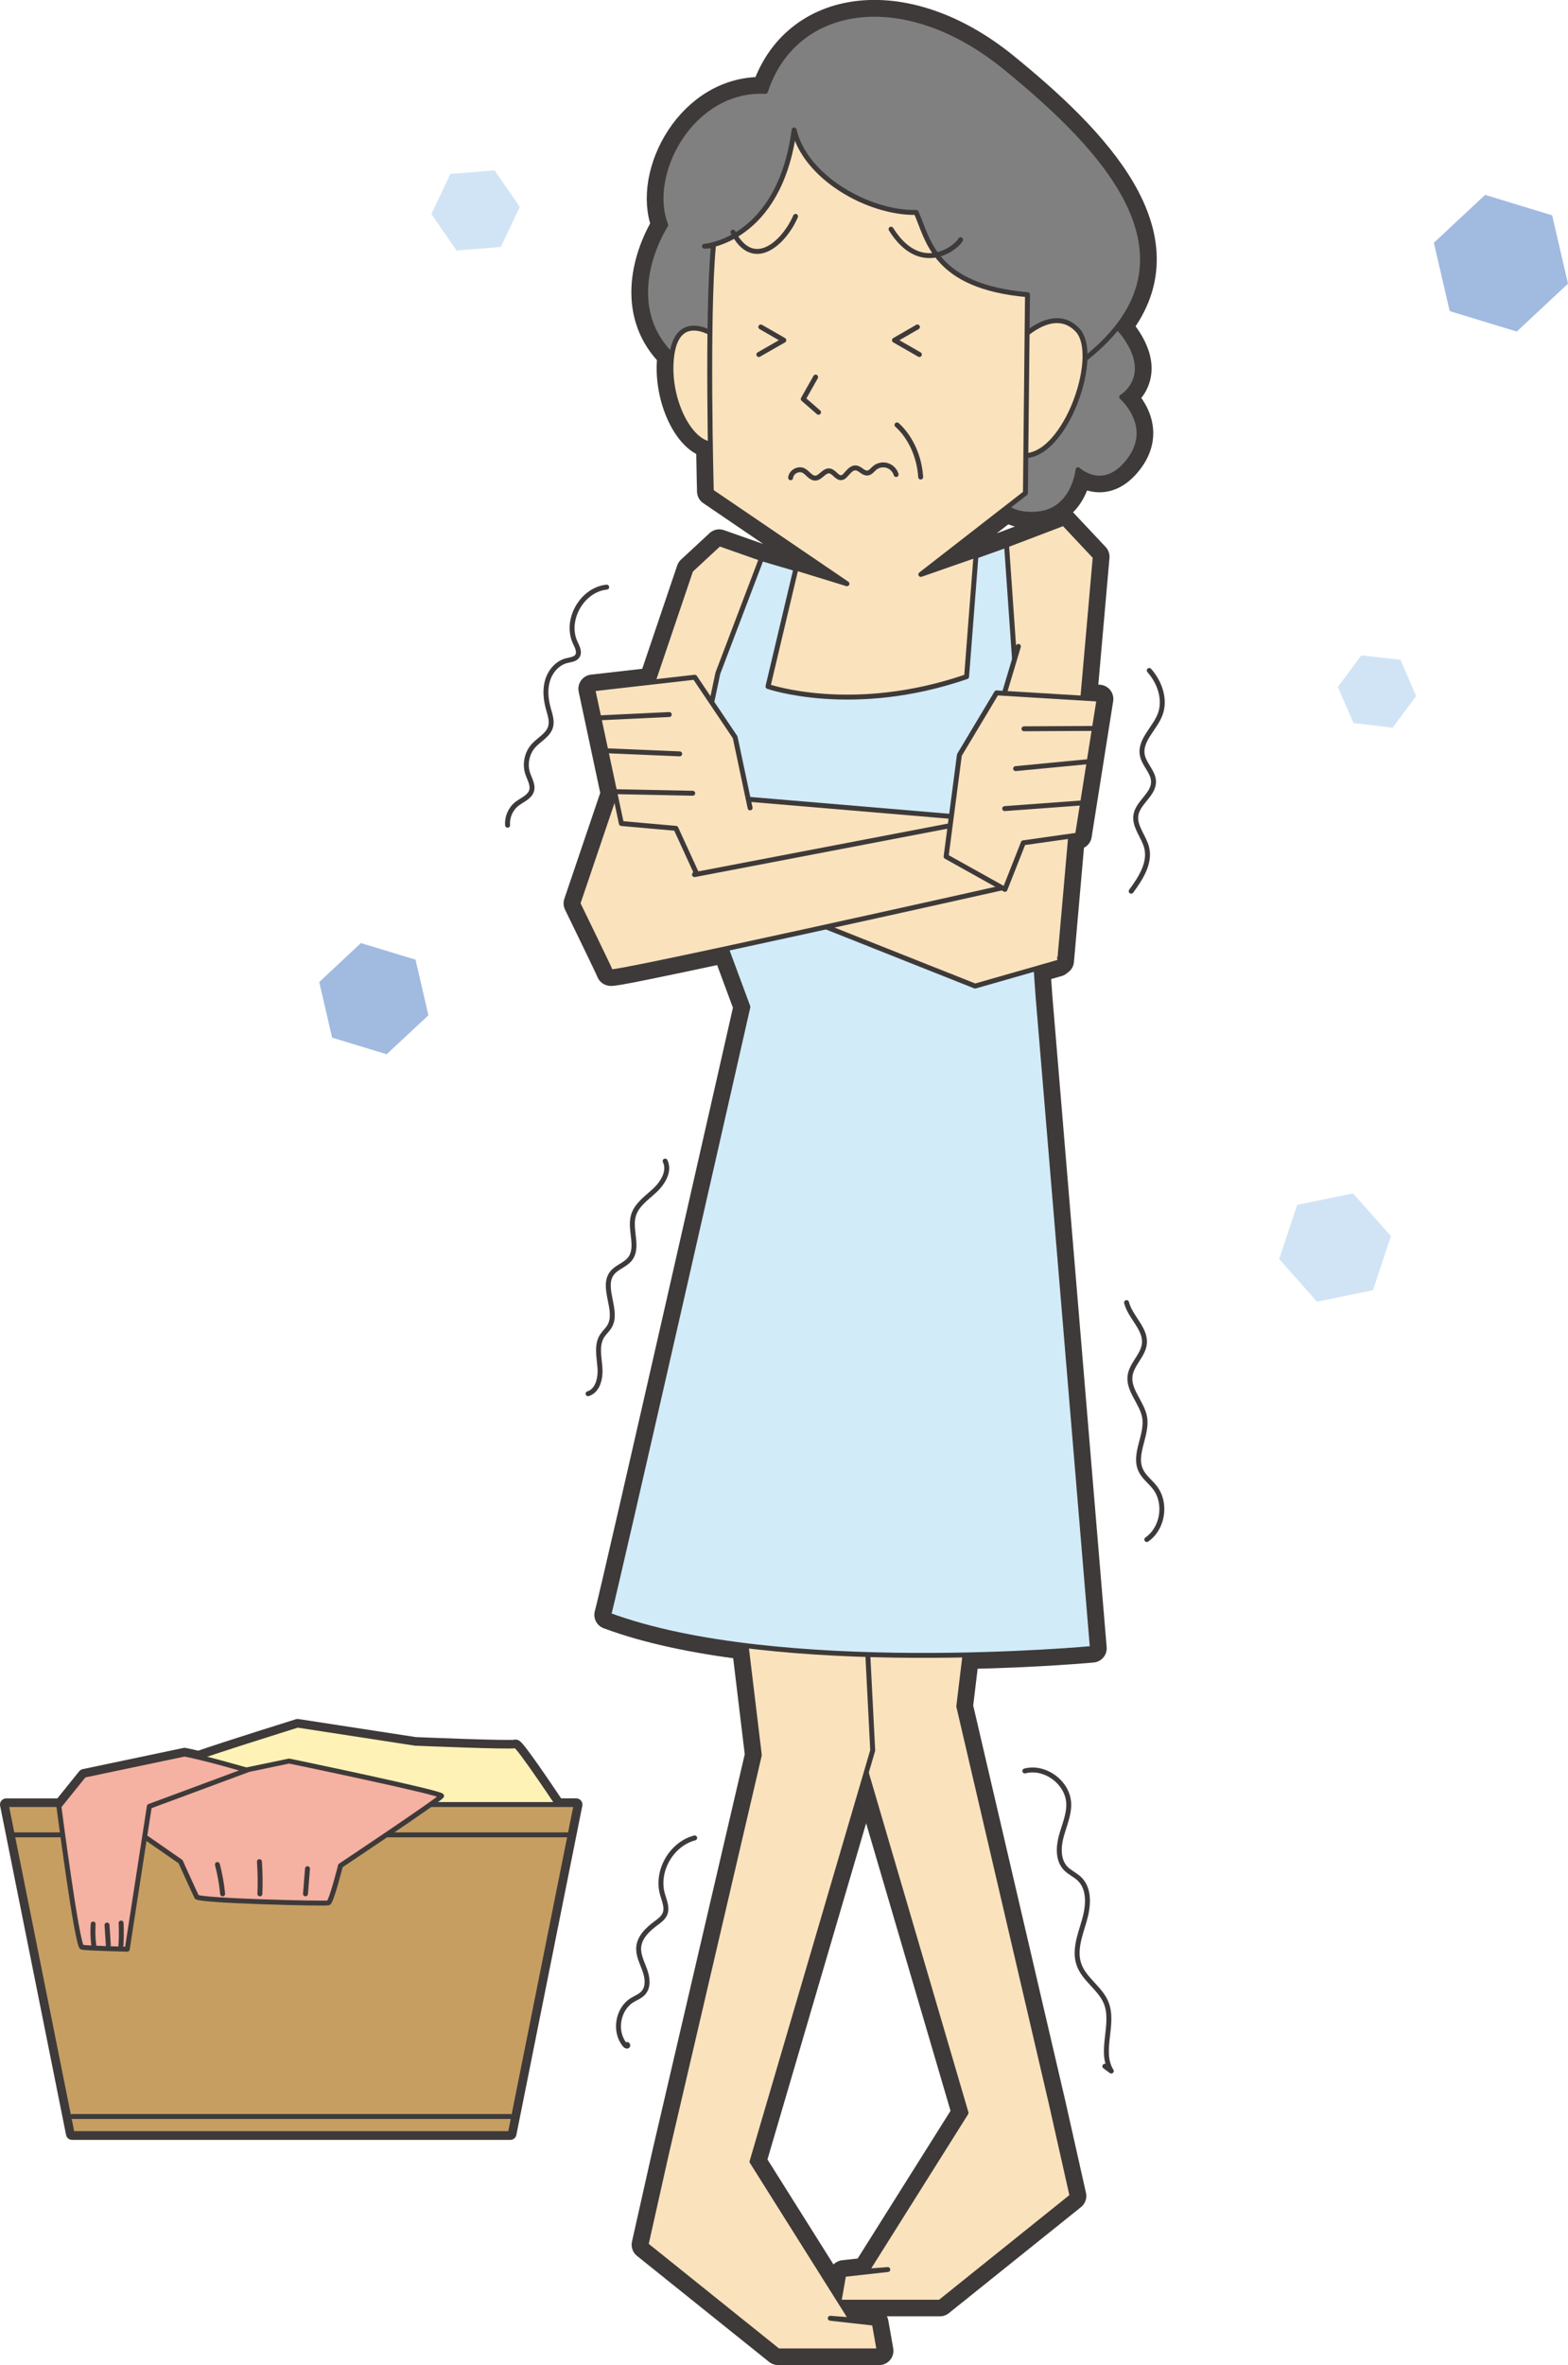 <?xml version="1.0" encoding="UTF-8"?><svg id="_レイヤー_2" xmlns="http://www.w3.org/2000/svg" viewBox="0 0 311.51 469.67"><defs><style>.cls-1,.cls-2,.cls-3,.cls-4,.cls-5,.cls-6,.cls-7,.cls-8,.cls-9,.cls-10,.cls-11{stroke:#3e3a39;stroke-linecap:round;stroke-linejoin:round;}.cls-1,.cls-2,.cls-4,.cls-5,.cls-6,.cls-7,.cls-9,.cls-11{stroke-width:.98px;}.cls-1,.cls-3,.cls-8{fill:none;}.cls-2{fill:#c69e62;}.cls-3,.cls-10{stroke-width:2.46px;}.cls-4{fill:#fff2b7;}.cls-5{fill:#fae2bd;}.cls-6{fill:gray;}.cls-7{fill:#d1ebf9;}.cls-12{fill:#a1bae0;}.cls-13{fill:#d1e4f5;}.cls-8{stroke-width:5.67px;}.cls-9,.cls-10{fill:#efadcb;}.cls-11{fill:#f5b1a2;}</style></defs><g id="_文字"><path class="cls-3" d="m222.84,78.83s5.62-3.32,1.75-10.37c-.82-1.49-1.71-2.61-2.63-3.49,14.26-18.1-4.68-37.29-22.34-51.67-19.99-16.27-41.83-12.78-47.54,4.84-14.76-.72-23.78,16.53-19.81,26.52-4.15,6.9-6.87,17.96,1.23,25.88-.03.24-.08.44-.1.69-.76,7.87,3.39,16.28,7.74,16.9.09,5.62.19,9.44.19,9.44l26.95,18.33-10.11-3.11-.03.13-6.85-2.02-8.38-2.95-5.67,5.26-7.52,22.21-11.96,1.36,4.44,20.84-7.38,21.77s6.51,13.35,6.51,13.54c0,.28,10.08-1.8,22.97-4.57l4.28,11.56s-26.34,116.15-27.65,120.75c7.9,2.94,17.39,4.85,27.3,6.08l2.62,21.76-18.45,79.17-4.06,18.07,26.25,21.06h20.09l-.97-5.51-8.75-.97,4.21.32-2.21-3.52h19.79l26.25-21.06-4.06-18.07-18.45-79.17,1.23-10.23c14.76-.3,25.33-1.29,25.33-1.29l-10.8-129.44-.39-5.55,4.29-1.22-.07-.54.47.23,2.18-24.79,1.36-.19,4.28-27.01-3.23-.2,2.47-28.04-6.28-6.68-11.34,4.33-6.09,2.18v-.18s-10.95,3.83-10.95,3.83l17.06-13.26c1.56,1.03,3.59,1.53,6.23,1.26,7.15-.73,7.94-8.78,7.94-8.78,0,0,5.18,4.82,10.22-1.96,5.04-6.77-1.55-12.5-1.55-12.5Zm-30.91,340.74l-19.77,31.43,4.21-.32-8.75.97-.91,5.13-17.32-27.54,22.68-77.25,19.84,67.57Z"/><path class="cls-8" d="m222.84,78.83s5.62-3.32,1.75-10.37c-.81-1.48-1.7-2.62-2.61-3.5,14.24-18.1-4.71-37.29-22.37-51.66-19.99-16.27-41.83-12.78-47.54,4.84-14.76-.72-23.78,16.53-19.81,26.52-4.15,6.9-6.86,17.94,1.21,25.86-.03.23-.06.46-.09.71-.76,7.87,3.39,16.3,7.74,16.92.09,5.61.19,9.42.19,9.42l26.95,18.33-10.11-3.11-.03.13-6.85-2.02-8.38-2.95-5.67,5.26-7.52,22.21-11.96,1.36,4.44,20.84-7.38,21.77s6.51,13.35,6.51,13.54c0,.28,10.07-1.8,22.97-4.57l4.28,11.56s-26.34,116.15-27.65,120.75c7.9,2.94,17.39,4.86,27.3,6.09l2.62,21.75-18.45,79.17-4.06,18.07,26.25,21.06h20.09l-.97-5.51-8.75-.97,4.21.32-2.21-3.52h19.79l26.25-21.06-4.06-18.07-18.45-79.17,1.23-10.23c14.77-.3,25.33-1.29,25.33-1.29l-10.8-129.44-.39-5.55,4.29-1.22-.07-.54.47.23,2.18-24.79,1.36-.19,4.28-27.01-3.23-.2,2.47-28.04-6.28-6.68-11.34,4.33-6.09,2.18v-.18s-10.95,3.83-10.95,3.83l17.06-13.26c1.56,1.03,3.59,1.53,6.23,1.26,7.15-.73,7.94-8.78,7.94-8.78,0,0,5.18,4.82,10.22-1.95,5.04-6.77-1.55-12.5-1.55-12.5Zm-30.91,340.74l-19.77,31.43,4.21-.32-8.75.97-.91,5.13-17.32-27.54,22.68-77.25,19.84,67.57Z"/><g><polygon class="cls-5" points="200 259.67 190.48 338.85 208.93 418.02 212.99 436.09 186.74 457.16 166.65 457.16 167.62 451.65 176.37 450.68 172.16 451 191.92 419.57 167.95 337.91 171.83 262.08 200 259.67"/><polygon class="cls-5" points="141.32 269.35 150.85 348.52 132.39 427.7 128.34 445.77 154.58 466.83 174.67 466.83 173.7 461.33 164.95 460.35 169.17 460.68 149.4 429.25 173.38 347.59 169.49 271.76 141.32 269.35"/><polyline class="cls-5" points="198.69 115.34 199.97 108.24 211.32 103.91 217.59 110.59 210.53 190.81 176.25 173.93"/><path class="cls-5" d="m121.32,192.95c0-.19-6.51-13.54-6.51-13.54l22.42-66.18,5.67-5.26,8.38,2.95,7.81,67.97"/><g><path class="cls-6" d="m211.4,63.42s7.98-4.43,13.19,5.04c3.87,7.05-1.75,10.37-1.75,10.37,0,0,6.6,5.73,1.55,12.5-5.04,6.77-10.22,1.95-10.22,1.95,0,0-.78,8.05-7.94,8.78-7.15.73-9.82-4.11-10.89-10.19-1.07-6.08,3.96-22.76,3.96-22.76"/><path class="cls-6" d="m214.54,72.06c-1.53,11.3-38.72,11.97-64.94,6.17-26.22-5.8-23.2-23.82-17.34-33.56-3.97-9.99,5.05-27.24,19.81-26.52,5.71-17.61,27.55-21.1,47.54-4.84,19.99,16.27,41.64,38.71,14.93,58.75Z"/><g><g><g><path class="cls-7" d="m120.93,320.69c1.3-4.6,27.65-120.75,27.65-120.75l-12.69-34.26,6.72-31.98,8.66-22.78,16.99,5,14.98-1.68,16.73-5.99,6.26,89.66,10.8,129.44s-62.5,5.86-96.1-6.64Z"/><path class="cls-5" d="m142.43,66.84s-8.07-5.9-9.05,4.4c-.99,10.3,6.42,21.57,11.69,15.02,5.27-6.55-2.63-19.42-2.63-19.42Z"/><path class="cls-5" d="m202.36,67.72s6.73-7.38,11.68-2.22c4.95,5.16-3.01,27.14-11.8,24.81-10.8-2.86.12-22.58.12-22.58Z"/><path class="cls-5" d="m193.9,110.24l-10.96,3.83,20.78-16.15.41-39.4c-18.56-1.65-19.65-10.8-22.11-16.33-9.67.14-22.13-7.11-24.25-16.38-2.97,22.09-17.81,23.09-17.81,23.09l1.78-.13c-1.36,14.2-.43,48.82-.43,48.82l26.95,18.33-10.11-3.11-5.58,23.51s16.8,5.86,39.46-1.95l1.87-24.11Z"/></g><polyline class="cls-1" points="162.04 74.88 159.58 79.23 162.61 81.87"/></g><path class="cls-1" d="m145.62,46.1c4.05,7.82,10.17,2.07,12.43-3.13"/><polyline class="cls-5" points="150.76 70.4 155.72 67.56 151.15 64.93"/><polyline class="cls-5" points="182.65 70.4 177.7 67.56 182.26 64.93"/><path class="cls-1" d="m190.83,47.6c-.69,1.47-7.91,7.35-13.81-2.09"/><path class="cls-5" d="m178.2,84.38s4.23,3.36,4.71,10.35"/></g></g><path class="cls-1" d="m157.07,94.87c.1-1.14,1.51-1.94,2.54-1.44.86.42,1.42,1.54,2.37,1.51,1.07-.04,1.73-1.55,2.79-1.43.96.11,1.52,1.53,2.47,1.33.28-.06.5-.26.7-.46.61-.65,1.22-1.55,2.11-1.46.85.09,1.45,1.11,2.3,1.01.58-.06.96-.61,1.4-.99.67-.57,1.64-.77,2.49-.51.84.25,1.54.95,1.79,1.8"/><polyline class="cls-5" points="202.32 128.36 192.15 162.39 145.76 158.47 137.99 173.68 193.72 195.81 210.13 191.12"/><g><polyline class="cls-5" points="149.02 160.43 146.05 146.4 138.03 134.48 117.74 136.79 123.45 163.53 134.28 164.49 138.42 173.53"/><line class="cls-1" x1="119.23" y1="142.54" x2="132.96" y2="141.89"/><line class="cls-1" x1="120.89" y1="149.1" x2="135.03" y2="149.7"/><line class="cls-1" x1="122.44" y1="157.21" x2="137.62" y2="157.52"/></g><g><path class="cls-5" d="m121.32,192.95c0,.78,77.87-16.67,77.87-16.67v-14.32l-61.2,11.72"/><g><polygon class="cls-5" points="187.96 170.09 190.6 149.92 197.98 137.59 218.35 138.83 214.07 165.84 203.3 167.36 199.65 176.61 187.96 170.09"/><line class="cls-1" x1="217.17" y1="144.65" x2="203.43" y2="144.72"/><line class="cls-1" x1="215.87" y1="151.28" x2="201.77" y2="152.63"/><line class="cls-1" x1="214.75" y1="159.46" x2="199.6" y2="160.57"/></g></g></g><path class="cls-10" d="m114.47,358.34h-3.65c-2.36-3.53-8.05-11.94-8.44-11.68-.49.33-19.91-.49-19.91-.49l-23.34-3.59s-13.87,4.32-19.68,6.34c-1.02-.24-1.97-.46-2.78-.61l-19.98,4.2-4.71,5.84H1.23l13.1,65.35h87.05l13.1-65.35Z"/><g><path class="cls-4" d="m36.93,349.92c.16-.49,22.2-7.35,22.2-7.35l23.34,3.59s19.42.82,19.91.49c.49-.33,9.47,13.22,9.47,13.22,0,0-11.43,20.24-11.92,20.08-.49-.16-63-30.03-63-30.03Z"/><g><polygon class="cls-2" points="101.38 423.69 14.33 423.69 1.23 358.34 114.47 358.34 101.38 423.69"/><line class="cls-2" x1="101.38" y1="420.29" x2="14.33" y2="420.29"/><line class="cls-2" x1="113.39" y1="364.36" x2="2.31" y2="364.36"/></g><g><path class="cls-11" d="m26.88,350.7l10.79-1.8,10.19,2.8,9.59-2s30.48,6.33,30.28,6.93c-.2.6-20.09,13.85-20.09,13.85,0,0-1.8,7.19-2.4,7.39-.6.2-25.77-.4-26.17-1.2-.4-.8-3.2-6.99-3.2-6.99l-12.39-8.59"/><path class="cls-11" d="m36.67,348.31l-19.98,4.2-4.99,6.19s3.6,27.77,4.59,27.97c1,.2,8.99.4,8.99.4l4.39-28.37,19.38-7.19s-8.19-2.4-12.39-3.2Z"/><path class="cls-9" d="m43.19,370.25c.5,1.91.85,3.86,1.04,5.83"/><path class="cls-9" d="m51.54,369.68c.15,2.13.18,4.27.09,6.4"/><path class="cls-9" d="m61.09,371.08c-.13,1.66-.27,3.33-.4,4.99"/><path class="cls-9" d="m18.51,382.07c-.1,1.4-.06,2.81.12,4.2"/><path class="cls-9" d="m21.26,382.27c.09,1.33.17,2.66.26,3.99"/><path class="cls-9" d="m24.06,381.87c.08,1.67.06,3.34-.07,5"/></g></g><g><path class="cls-1" d="m120.53,116.59c-4.9.5-8.33,6.53-6.26,11,.4.87.96,1.9.43,2.69-.44.66-1.36.72-2.13.91-1.84.47-3.23,2.09-3.78,3.9-.55,1.81-.36,3.78.14,5.6.33,1.2.79,2.45.45,3.65-.48,1.64-2.24,2.47-3.39,3.74-1.31,1.46-1.77,3.63-1.16,5.49.37,1.14,1.12,2.29.78,3.44-.38,1.28-1.87,1.8-2.93,2.63-1.26.99-1.97,2.63-1.84,4.23"/><path class="cls-1" d="m228.32,133.14c2.1,2.36,3.28,5.81,2.15,8.76-1.08,2.81-4.11,5.13-3.52,8.08.37,1.89,2.21,3.34,2.22,5.26.01,2.54-3.09,4.1-3.5,6.61-.37,2.28,1.59,4.25,2.14,6.49.75,3.07-1.21,6.08-3.08,8.63"/><path class="cls-1" d="m132.14,230.56c.98,1.99-.44,4.34-2.07,5.85-1.63,1.51-3.64,2.87-4.24,5.01-.8,2.83,1.14,6.31-.7,8.61-.94,1.17-2.59,1.58-3.51,2.75-2.27,2.87,1.34,7.49-.54,10.63-.41.68-1.03,1.2-1.46,1.87-1.13,1.77-.62,4.07-.44,6.16.19,2.09-.35,4.7-2.35,5.32"/><path class="cls-1" d="m223.81,258.66c.73,2.92,3.85,5.17,3.54,8.17-.24,2.32-2.51,4.02-2.84,6.33-.42,2.96,2.42,5.4,2.9,8.34.57,3.52-2.29,7.25-.77,10.48.63,1.34,1.9,2.25,2.81,3.43,2.37,3.09,1.58,8.1-1.62,10.31"/><path class="cls-1" d="m203.6,351.67c4.02-1.06,8.57,2.32,8.72,6.47.08,2.23-.9,4.35-1.48,6.5-.58,2.16-.68,4.73.85,6.35.79.84,1.91,1.3,2.74,2.09,2.15,2.05,1.8,5.55.96,8.4s-2.02,5.89-1.01,8.69c1.05,2.92,4.2,4.65,5.37,7.52,1.74,4.28-1.43,9.67,1.03,13.57-.43-.32-.86-.64-1.29-.95"/><path class="cls-1" d="m138.01,364.97c-4.61,1.2-7.69,6.54-6.41,11.14.36,1.3,1.01,2.67.51,3.92-.33.82-1.1,1.37-1.81,1.9-1.59,1.18-3.19,2.67-3.4,4.64-.17,1.59.63,3.09,1.18,4.6.55,1.5.8,3.35-.25,4.55-.6.68-1.5,1-2.27,1.48-2.88,1.79-3.59,6.26-1.42,8.86.13.16.34.32.52.23.18-.09-.08-.45-.16-.26"/></g><polygon class="cls-12" points="295.04 38.7 284.86 48.21 288.01 61.78 301.33 65.84 311.51 56.33 308.36 42.76 295.04 38.7"/><polygon class="cls-12" points="71.7 187.27 63.42 195.01 65.98 206.05 76.82 209.35 85.11 201.61 82.55 190.57 71.7 187.27"/><polygon class="cls-13" points="268.81 236.98 257.71 239.26 254.13 250.01 261.65 258.49 272.76 256.21 276.34 245.46 268.81 236.98"/><polygon class="cls-13" points="270.46 130.13 265.79 136.41 268.9 143.59 276.67 144.5 281.34 138.21 278.24 131.03 270.46 130.13"/><polygon class="cls-13" points="89.48 34.54 85.7 42.5 90.71 49.75 99.49 49.04 103.26 41.08 98.26 33.83 89.48 34.54"/></g></svg>